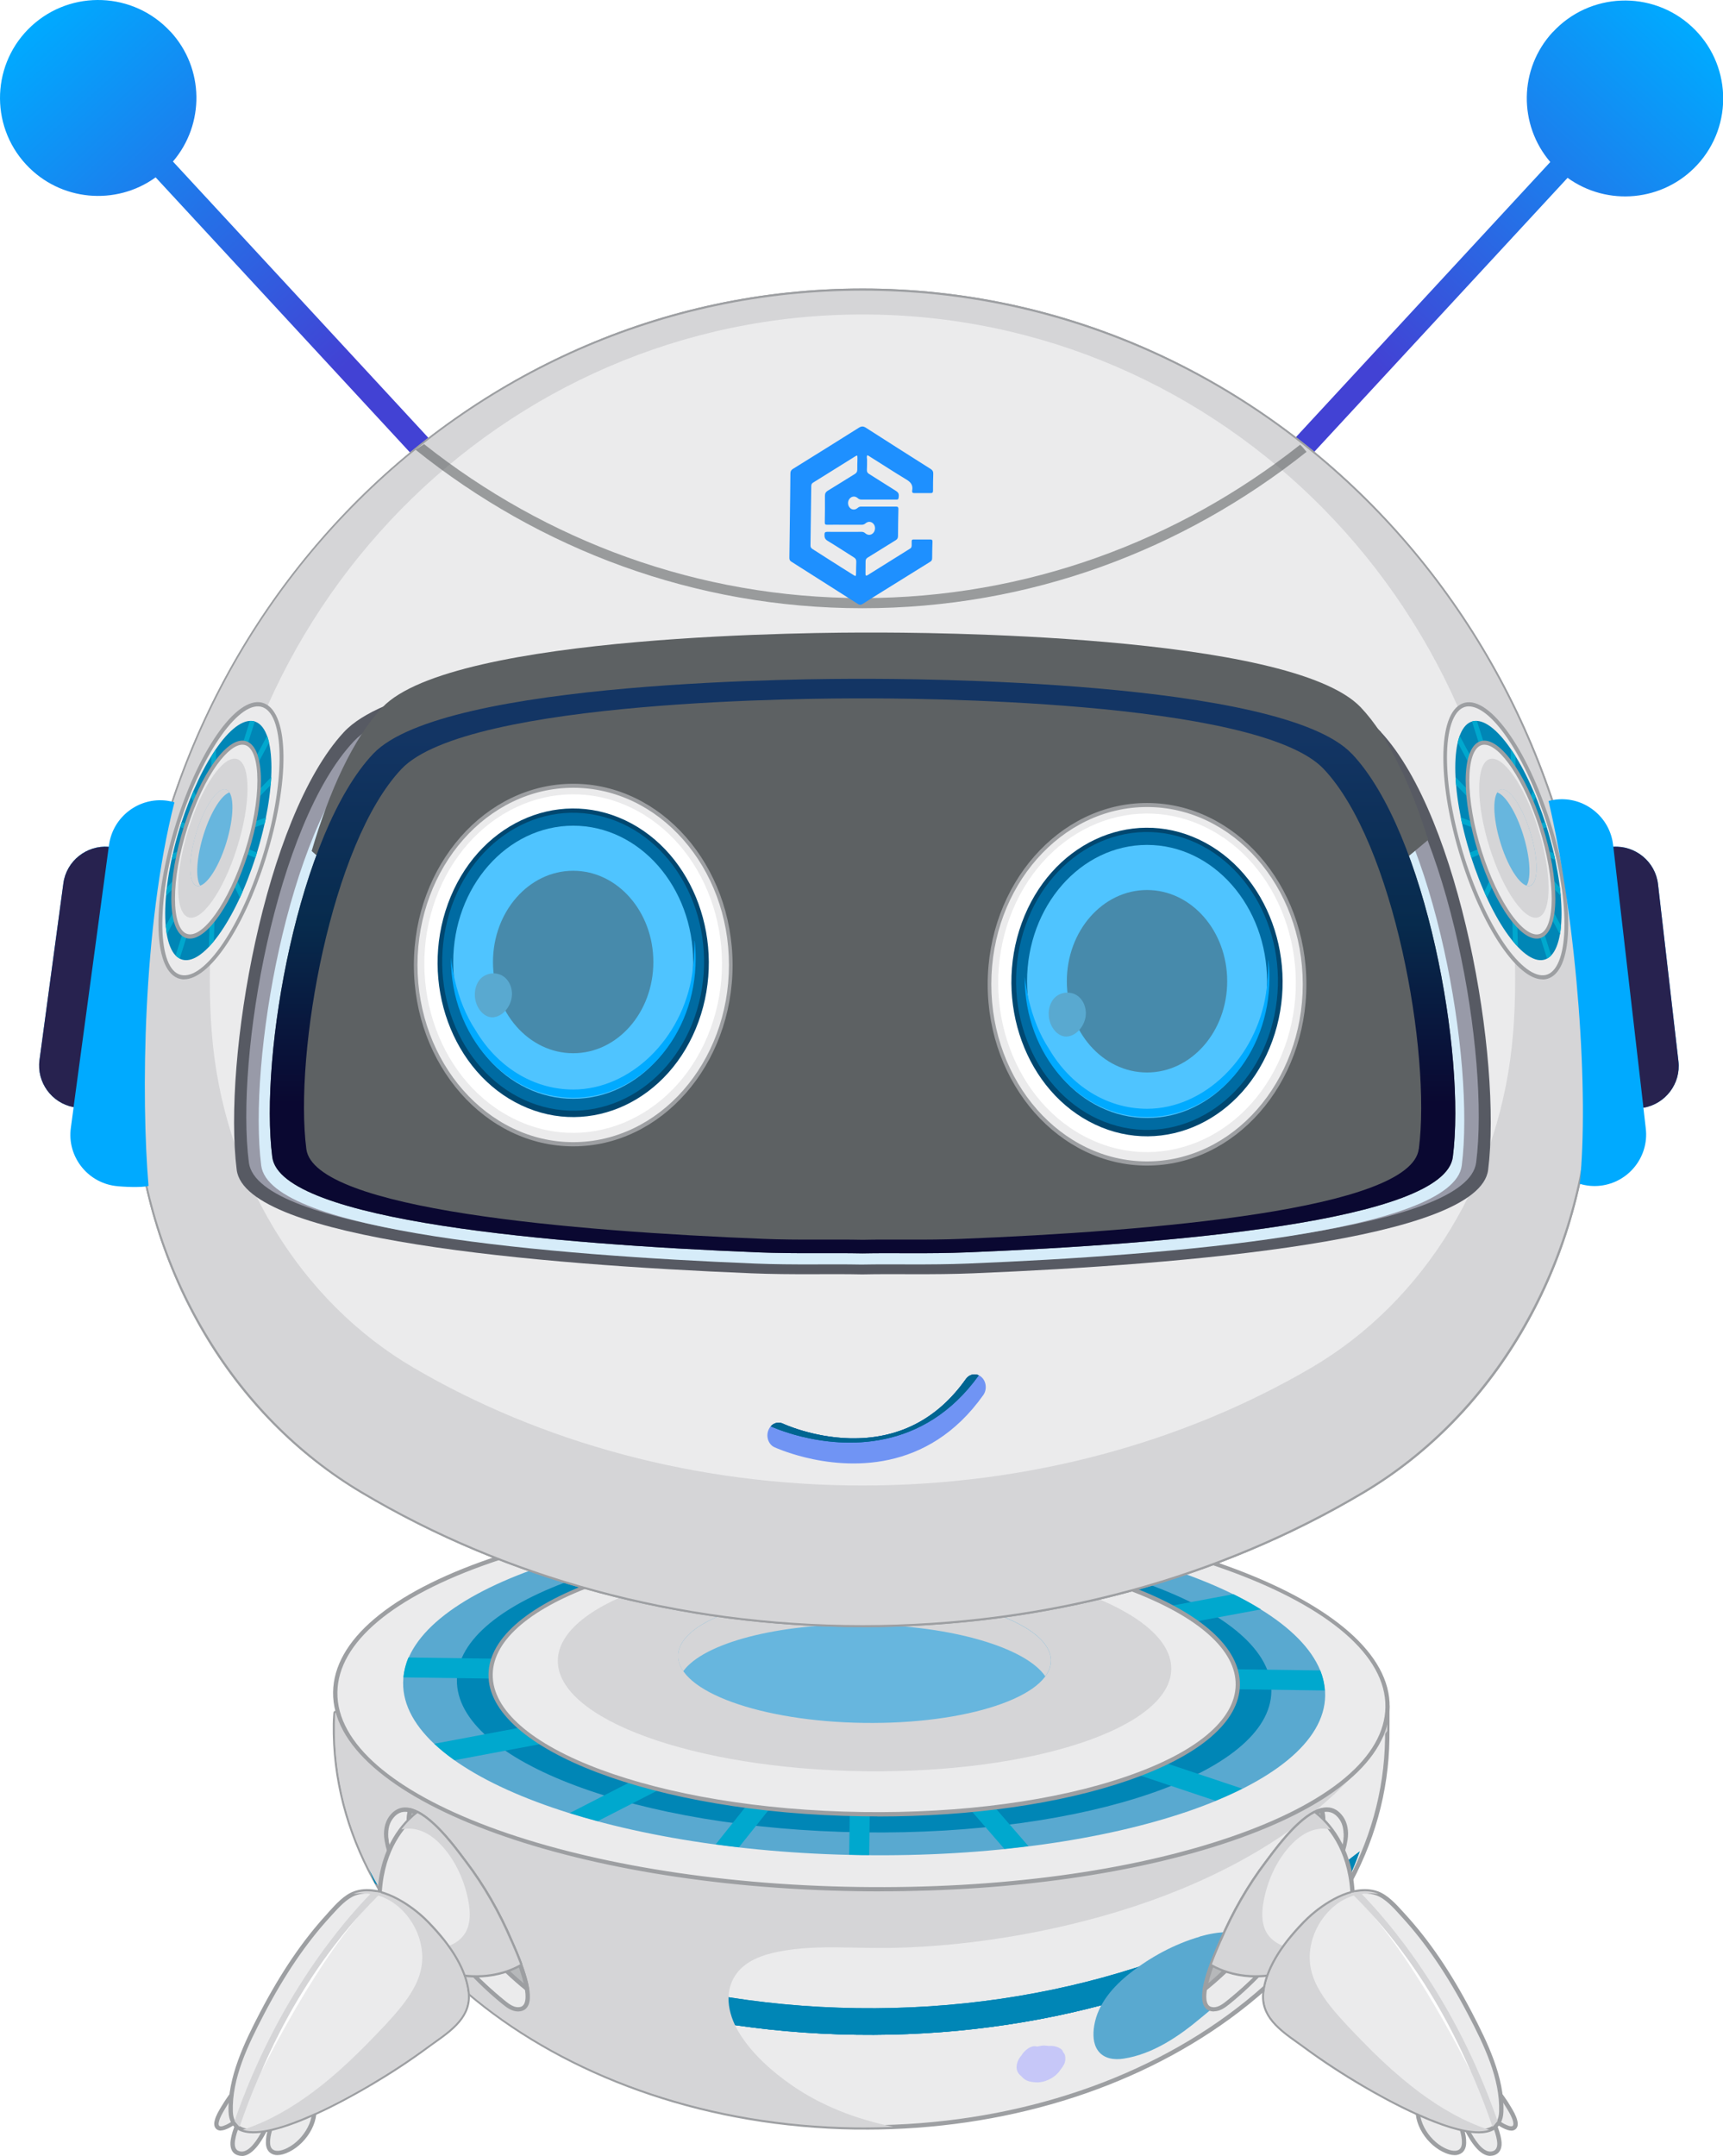 <svg width="211" height="264" viewBox="0 0 211 264" fill="none" xmlns="http://www.w3.org/2000/svg">
<g clip-path="url(#clip0_1137_1091)">
<path d="M169.883 208.822C169.893 209.27 169.883 212.457 169.873 212.904C169.49 239.688 140.338 260.992 104.744 260.485C69.159 259.983 40.616 237.858 41 211.07C41 210.622 41.045 210.18 41.065 209.732L169.878 208.817L169.883 208.822Z" fill="#EBEBEC"/>
<path d="M105.994 260.764H104.748C69.074 260.262 40.361 237.973 40.75 211.085C40.75 210.772 40.78 210.454 40.795 210.14L40.825 209.738C40.825 209.598 40.944 209.489 41.084 209.489L169.897 208.574C170.037 208.574 170.156 208.684 170.161 208.828C170.171 209.285 170.161 212.492 170.151 212.92C169.967 225.961 163.046 238.112 150.682 247.151C138.633 255.951 122.807 260.769 106.014 260.769L105.994 260.759V260.764ZM41.313 210.006V210.17C41.283 210.473 41.268 210.782 41.268 211.085C40.895 237.679 69.373 259.73 104.753 260.232C121.91 260.47 138.105 255.682 150.359 246.723C162.592 237.784 169.429 225.772 169.613 212.905C169.613 212.532 169.633 209.981 169.633 209.086L41.323 210.001H41.313V210.006Z" fill="#9D9FA2"/>
<path d="M44.681 227.193C44.417 226.378 44.078 225.583 43.734 224.792C58.843 237.44 80.639 245.554 104.942 245.897C129.135 246.245 151.061 238.818 166.508 226.706C165.736 228.849 164.849 230.937 163.533 232.822C147.951 243.252 127.361 249.477 104.892 249.159C82.02 248.841 61.285 241.806 45.922 230.599C45.389 229.5 45.03 228.282 44.671 227.203V227.193H44.681Z" fill="#0086B6"/>
<path d="M44.681 227.193C44.417 226.378 44.078 225.583 43.734 224.792C58.843 237.44 80.639 245.554 104.942 245.897C129.135 246.245 151.061 238.818 166.508 226.706C165.736 228.849 164.849 230.937 163.533 232.822C147.951 243.252 127.361 249.477 104.892 249.159C82.02 248.841 61.285 241.806 45.922 230.599C45.389 229.5 45.03 228.282 44.671 227.203V227.193H44.681Z" fill="#0086B6"/>
<g style="mix-blend-mode:multiply">
<path d="M164.161 231.837C163.962 232.165 163.767 232.498 163.548 232.816C147.966 243.247 127.376 249.472 104.907 249.154C82.034 248.835 61.3 241.8 45.937 230.594C45.792 230.29 45.663 229.992 45.543 229.669C60.547 241.407 81.531 248.139 104.882 248.467C127.899 248.796 148.883 242.844 164.171 231.837H164.161Z" fill="#0086B6"/>
</g>
<g style="mix-blend-mode:multiply">
<path d="M163.299 219.785C159.442 223.385 155.003 226.313 150.313 228.714C145.405 231.225 140.218 233.164 134.911 234.656C129.668 236.127 124.312 237.181 118.905 237.833C116.324 238.146 113.737 238.355 111.151 238.464C108.894 238.564 106.651 238.529 104.394 238.484C101.638 238.419 98.858 238.4 96.132 238.842C93.964 239.19 91.453 239.866 90.127 241.765C88.493 244.107 89.275 247.031 90.715 249.238C92.285 251.64 94.513 253.623 96.855 255.264C100.597 257.884 104.922 259.52 109.402 260.43C107.862 260.494 106.308 260.519 104.748 260.504C69.163 260.002 40.62 237.877 41.004 211.089C41.004 210.642 41.049 210.199 41.069 209.752L169.882 208.837V211.939C168.038 214.823 165.816 217.453 163.309 219.795L163.289 219.785H163.299Z" fill="#D5D5D7"/>
</g>
<g style="mix-blend-mode:multiply">
<path d="M156.812 218.96C151.744 223.081 146.009 226.378 139.949 228.804C132.828 231.653 125.244 233.418 117.64 234.288C109.453 235.222 101.231 235.019 93.063 234.014C88.922 233.512 84.736 232.915 80.655 232.055C77.72 231.444 74.9 230.35 71.985 229.694C69.543 229.137 66.503 228.55 64.181 229.813C62.816 230.554 62.078 231.891 62.183 233.447C62.302 235.272 63.209 237.012 64.166 238.529C65.342 240.408 66.747 242.143 68.212 243.804C70.903 246.837 73.883 249.666 77.097 252.147C80.082 254.463 83.331 256.432 86.715 258.098C86.974 258.227 87.228 258.337 87.487 258.456C60.384 252.385 40.696 233.348 41.02 211.074C41.02 210.627 41.064 210.184 41.084 209.737L166.634 208.842C163.779 212.576 160.485 215.986 156.832 218.96H156.822H156.812Z" fill="#D5D5D7"/>
</g>
<path d="M169.928 209.051C170.112 196.243 141.414 185.445 105.825 184.937C70.241 184.43 41.244 194.404 41.059 207.211C40.875 220.019 69.573 230.818 105.162 231.325C140.747 231.832 169.743 221.858 169.928 209.051Z" fill="#EBEBEC"/>
<path d="M107.753 231.598C106.891 231.598 106.019 231.598 105.147 231.578C69.473 231.076 40.596 220.138 40.79 207.201C40.88 200.882 47.727 195.07 60.075 190.829C72.338 186.608 88.593 184.42 105.82 184.664C141.494 185.166 170.371 196.104 170.177 209.041C170.087 215.36 163.24 221.172 150.892 225.413C139.251 229.415 124.018 231.593 107.743 231.593H107.753V231.598ZM103.218 185.171C87.008 185.171 71.84 187.334 60.244 191.326C48.12 195.493 41.403 201.141 41.318 207.216C41.134 219.86 69.782 230.559 105.162 231.061C122.344 231.31 138.524 229.127 150.732 224.926C162.856 220.759 169.574 215.111 169.658 209.036C169.843 196.387 141.195 185.693 105.815 185.191C104.943 185.181 104.081 185.171 103.218 185.171Z" fill="#9D9FA2"/>
<path d="M162.28 207.644C162.44 196.418 137.295 186.956 106.116 186.509C74.936 186.061 49.527 194.802 49.368 206.028C49.209 217.255 74.353 226.716 105.533 227.163C136.712 227.611 162.121 218.87 162.28 207.644Z" fill="#59A9D0"/>
<g style="mix-blend-mode:multiply">
<path d="M155.691 207.132C155.835 197.213 133.621 188.855 106.079 188.463C78.537 188.07 56.093 195.791 55.954 205.705C55.814 215.624 78.024 223.981 105.566 224.374C133.107 224.767 155.551 217.046 155.691 207.132Z" fill="#0086B6"/>
</g>
<g style="mix-blend-mode:screen">
<path d="M104.571 186.489H106.106C106.42 186.489 106.719 186.508 107.023 186.508L106.804 201.956L119.361 187.249C120.353 187.349 121.335 187.458 122.296 187.577L110.621 201.26L134.714 189.71C135.99 190.004 137.241 190.307 138.442 190.635L114.807 201.961L151.044 195.209C152.255 195.806 153.376 196.427 154.413 197.069L117.562 203.925L161.683 204.546C162.002 205.352 162.186 206.167 162.241 207.002L114.194 206.326L152.115 219.019C151.099 219.531 150.003 220.029 148.846 220.501L109.784 207.425L125.939 226.059C124.967 226.179 123.986 226.298 122.994 226.398L106.714 207.614L106.44 227.148H105.523C105.01 227.148 104.507 227.118 103.988 227.113L104.248 208.936L90.489 226.199C89.528 226.089 88.581 225.97 87.644 225.841L101.437 208.524L73.198 223.002C72.022 222.689 70.876 222.36 69.764 222.012L97.879 207.599L55.667 215.539C54.74 214.888 53.913 214.212 53.181 213.525L93.085 206.018L49.398 205.396C49.483 204.571 49.682 203.756 50.021 202.96L99.603 203.666L68.005 191.242C69.246 190.859 70.547 190.491 71.887 190.143L101.881 201.936L89.408 187.145C90.389 187.055 91.391 186.961 92.393 186.886L104.352 201.071L104.562 186.474L104.581 186.484L104.571 186.489Z" fill="#00A8CE"/>
</g>
<path d="M106.063 189.199C80.794 188.841 60.208 195.92 60.079 205.024C59.949 214.117 80.325 221.784 105.595 222.137C130.864 222.495 151.449 215.415 151.579 206.312C151.708 197.218 131.332 189.557 106.063 189.199Z" fill="#EBEBEC"/>
<path d="M107.445 222.416C106.832 222.416 106.214 222.416 105.591 222.406C80.222 222.048 59.681 214.247 59.821 205.024C59.951 195.802 80.72 188.587 106.069 188.945C118.323 189.119 129.814 191.004 138.44 194.245C147.15 197.522 151.904 201.808 151.839 206.332C151.774 210.846 146.891 215.003 138.101 218.036C129.829 220.885 119 222.431 107.445 222.431V222.411V222.416ZM104.231 189.448C79.993 189.448 60.469 196.309 60.339 205.024C60.21 213.964 80.511 221.526 105.596 221.884C117.775 222.058 129.266 220.512 137.931 217.533C146.502 214.585 151.256 210.603 151.321 206.327C151.386 202.051 146.741 197.93 138.26 194.743C129.689 191.521 118.263 189.651 106.064 189.477C105.451 189.477 104.833 189.467 104.231 189.467V189.448Z" fill="#9D9FA2"/>
<g style="mix-blend-mode:multiply">
<path d="M143.433 204.392C143.538 197.198 126.805 191.122 106.06 190.824C85.315 190.526 68.413 196.119 68.313 203.318C68.208 210.512 84.942 216.588 105.686 216.886C126.431 217.185 143.334 211.591 143.433 204.392Z" fill="#D5D5D7"/>
</g>
<path d="M105.984 195.135C93.372 194.951 83.102 198.357 83.047 202.727C82.982 207.102 93.153 210.796 105.765 210.97C118.377 211.154 128.648 207.749 128.702 203.378C128.767 199.003 118.597 195.309 105.984 195.135Z" fill="#67B6DE"/>
<g style="mix-blend-mode:multiply">
<g style="mix-blend-mode:multiply">
<path d="M128.694 203.383C128.684 204.034 128.444 204.666 128.006 205.263C125.609 201.762 116.654 199.073 105.926 198.918C95.197 198.764 86.168 201.205 83.676 204.631C83.253 204.02 83.033 203.388 83.043 202.737C83.108 198.362 93.378 194.961 105.981 195.145C118.593 195.329 128.753 199.018 128.699 203.388L128.694 203.383Z" fill="#D5D5D7"/>
</g>
</g>
<g style="mix-blend-mode:screen">
<path d="M146.899 237.157C143.845 238.047 140.945 239.613 138.448 241.562C136.355 243.203 134.437 245.346 133.998 248.046C133.834 249.06 133.834 250.253 134.477 251.123C135.204 252.103 136.46 252.257 137.586 252.083C141.149 251.541 144.348 249.373 147.049 247.101C147.996 246.305 149.032 245.535 149.8 244.565C150.248 244.008 150.682 243.317 150.891 242.596C151.688 241.562 152.486 240.369 152.67 239.071C153.148 235.71 148.833 236.58 146.904 237.137L146.894 237.157H146.899Z" fill="#59A9D0"/>
</g>
<path d="M137.613 248.687L137.624 248.697H137.613V248.687Z" fill="#362F90"/>
<g style="mix-blend-mode:screen">
<path d="M126.965 250.591C126.288 250.417 125.615 250.974 125.221 251.481C125.176 251.536 125.147 251.61 125.102 251.675C124.892 251.903 124.718 252.167 124.608 252.49C124.459 252.928 124.424 253.405 124.683 253.808C124.793 253.992 124.942 254.136 125.107 254.265C125.196 254.374 125.301 254.484 125.421 254.568C125.814 254.872 126.318 254.946 126.796 254.981C127.2 255.016 127.633 254.946 128.017 254.817C128.54 254.643 129.098 254.325 129.477 253.922C129.626 253.783 129.751 253.619 129.856 253.455C130.02 253.256 130.17 253.032 130.294 252.803C130.469 252.475 130.503 252.053 130.424 251.695C130.389 251.541 130.304 251.411 130.204 251.302C130.15 251.148 130.075 250.999 129.945 250.909C129.487 250.591 128.944 250.477 128.406 250.531C128.221 250.506 128.037 250.477 127.852 250.477C127.593 250.477 127.339 250.541 127.09 250.586C127.065 250.586 127.035 250.606 127.005 250.606C126.985 250.606 126.975 250.586 126.96 250.586L126.97 250.596L126.965 250.591Z" fill="#C6C7F8"/>
</g>
<path d="M48.151 228.028C47.772 227.138 47.498 226.223 47.343 225.299C47.199 224.374 47.308 223.375 47.847 222.604C50.453 218.94 55.585 226.248 56.951 228.053C59.198 231.011 61.042 234.273 62.502 237.688C62.99 238.817 66.359 246.031 63.449 246.051C62.796 246.051 62.218 245.638 61.715 245.226C58.316 242.471 55.381 239.135 52.874 235.565C51.27 233.268 49.297 230.748 48.156 228.038L48.146 228.028H48.151Z" fill="#EBEBEC"/>
<path d="M63.444 246.305C62.702 246.305 62.079 245.847 61.556 245.425C58.362 242.844 55.372 239.573 52.661 235.71C52.387 235.317 52.103 234.924 51.809 234.512C50.359 232.498 48.864 230.41 47.917 228.128C47.514 227.158 47.239 226.243 47.09 225.334C46.906 224.225 47.11 223.201 47.638 222.45C48.161 221.719 48.824 221.331 49.591 221.321H49.621C52.257 221.321 55.496 225.652 56.882 227.511L57.166 227.889C59.358 230.773 61.242 234.034 62.757 237.579L62.876 237.863C64.062 240.557 65.528 244.291 64.596 245.728C64.356 246.106 63.963 246.295 63.459 246.305H63.44H63.45H63.444ZM48.401 227.924C49.327 230.151 50.812 232.21 52.237 234.208C52.532 234.611 52.816 235.014 53.09 235.407C55.77 239.225 58.736 242.467 61.88 245.022C62.338 245.39 62.871 245.783 63.44 245.783H63.45C63.778 245.783 63.998 245.673 64.147 245.445C64.551 244.823 64.581 243.038 62.393 238.071L62.264 237.788C60.769 234.288 58.905 231.066 56.737 228.217L56.453 227.839C55.222 226.199 51.963 221.848 49.596 221.858C48.993 221.858 48.485 222.162 48.057 222.763C47.598 223.404 47.444 224.285 47.598 225.264C47.738 226.124 47.992 227.004 48.386 227.939L48.395 227.919L48.401 227.924Z" fill="#9D9FA2"/>
<g style="mix-blend-mode:screen">
<path d="M61.599 243.541C59.716 242.323 58.086 240.756 56.626 239.061C54.967 237.127 53.452 235.049 52.136 232.861C51.474 231.772 50.881 230.644 50.318 229.5C49.914 228.665 49.5 227.845 49.152 226.979C48.648 225.741 48.115 224.185 48.324 222.783C48.25 222.868 48.185 222.947 48.115 223.042C47.602 223.763 47.492 224.717 47.637 225.587C47.781 226.467 48.05 227.327 48.399 228.168C49.475 230.743 51.344 233.13 52.879 235.302C55.256 238.693 58.036 241.85 61.261 244.46C61.739 244.853 62.287 245.241 62.905 245.241C63.373 245.241 63.657 245.037 63.832 244.709C63.059 244.371 62.307 243.978 61.599 243.521V243.541Z" fill="#EBEBEC"/>
</g>
<path d="M56.958 228.054C55.941 226.706 52.837 222.321 50.241 221.67C50.047 222.272 50.022 222.933 50.131 223.554C50.276 224.489 50.565 225.394 50.938 226.284C52.075 229.003 54.048 231.524 55.657 233.821C58.164 237.391 61.099 240.737 64.498 243.481C64.517 243.491 64.522 243.501 64.542 243.516C64.184 241.309 62.818 238.36 62.524 237.674C61.064 234.259 59.22 231.007 56.973 228.039L56.963 228.049L56.958 228.054Z" fill="#B6B8BA"/>
<path d="M64.534 243.789C64.479 243.789 64.425 243.769 64.37 243.735L64.325 243.7C61.131 241.119 58.141 237.848 55.43 233.985C55.156 233.592 54.872 233.199 54.578 232.787C53.128 230.773 51.633 228.685 50.686 226.403C50.282 225.433 50.008 224.518 49.859 223.609C49.739 222.903 49.784 222.207 49.978 221.595C50.023 221.466 50.163 221.396 50.292 221.421C52.769 222.033 55.644 225.881 56.875 227.521L57.159 227.899C59.352 230.783 61.235 234.045 62.75 237.589L62.87 237.873C63.303 238.862 64.46 241.487 64.788 243.496C64.808 243.605 64.754 243.705 64.659 243.76C64.624 243.784 64.574 243.794 64.529 243.794H64.539L64.534 243.789ZM50.417 222.003C50.307 222.47 50.297 222.992 50.382 223.524C50.522 224.384 50.776 225.264 51.169 226.199C52.096 228.426 53.581 230.485 55.007 232.483C55.3 232.886 55.584 233.289 55.859 233.682C58.39 237.291 61.171 240.374 64.131 242.855C63.697 241.035 62.77 238.927 62.397 238.077L62.267 237.793C60.772 234.293 58.908 231.071 56.741 228.222L56.457 227.845C55.3 226.308 52.66 222.773 50.407 222.013L50.417 222.003Z" fill="#9D9FA2"/>
<path d="M56.957 228.053C56.05 226.86 53.499 223.246 51.112 222.018C49.432 223.325 46.846 226.194 46.497 231.633C45.999 239.225 56.648 244.47 63.689 240.543C63.201 239.225 62.678 238.087 62.513 237.694C61.053 234.278 59.209 231.027 56.962 228.058V228.048L56.957 228.053Z" fill="#EBEBEC"/>
<path d="M58.287 242.149C55.835 242.149 53.314 241.433 51.081 240.036C47.788 237.958 46.014 234.89 46.238 231.609C46.606 225.996 49.347 223.057 50.957 221.809C51.036 221.745 51.151 221.735 51.241 221.779C53.463 222.933 55.785 226.03 56.897 227.522L57.181 227.895C59.373 230.778 61.257 234.04 62.772 237.585L62.901 237.868C63.13 238.39 63.564 239.36 63.958 240.444C64.002 240.563 63.958 240.702 63.838 240.767C62.179 241.692 60.27 242.149 58.302 242.149H58.292H58.287ZM51.146 222.331C49.596 223.584 47.1 226.388 46.761 231.644C46.562 234.721 48.241 237.625 51.37 239.594C55.088 241.935 59.877 242.258 63.375 240.419C63.006 239.439 62.622 238.569 62.413 238.082L62.283 237.789C60.788 234.289 58.925 231.067 56.757 228.218L56.473 227.84C55.407 226.418 53.214 223.49 51.151 222.336V222.326L51.146 222.331Z" fill="#9D9FA2"/>
<g style="mix-blend-mode:screen">
<path d="M50.407 225.299C50.113 225.155 49.829 225.16 49.58 225.254C48.608 226.05 48.095 227.487 47.986 228.705C47.931 229.262 47.956 229.858 48.185 230.38C48.424 230.932 48.902 231.28 49.441 231.509C49.999 231.748 50.751 231.922 51.329 231.648C51.842 231.399 52.062 230.788 52.166 230.266C52.386 229.122 52.166 227.775 51.663 226.741C51.389 226.184 50.995 225.597 50.407 225.314V225.304V225.299Z" fill="#EBEBEC"/>
</g>
<g style="mix-blend-mode:multiply">
<path d="M62.518 237.689C61.058 234.273 59.215 231.022 56.967 228.053C56.06 226.86 53.509 223.246 51.122 222.018C50.534 222.475 49.826 223.136 49.149 224.021C49.772 223.882 50.434 223.877 51.077 224.041C52.178 224.315 53.135 225.001 53.913 225.811C55.657 227.606 56.803 230.067 57.301 232.503C57.54 233.657 57.67 234.949 57.266 236.073C56.808 237.356 55.677 238.141 54.386 238.445C53.001 238.763 51.531 238.698 50.19 238.196C49.502 237.942 48.86 237.574 48.262 237.132C51.511 241.383 58.562 243.397 63.699 240.528C63.211 239.21 62.688 238.072 62.523 237.679L62.518 237.689Z" fill="#D5D5D7"/>
</g>
<path d="M35.074 258.446C35.009 258.446 34.954 258.426 34.909 258.382C34.899 258.382 34.889 258.362 34.879 258.352C34.795 258.262 34.79 258.113 34.869 258.014C34.954 257.914 35.089 257.884 35.198 257.939C35.208 257.939 35.228 257.959 35.233 257.969C35.323 258.034 35.363 258.153 35.323 258.262C35.293 258.347 35.233 258.402 35.158 258.426C35.128 258.426 35.103 258.436 35.074 258.436L35.064 258.446H35.074Z" fill="#9D9FA2"/>
<path d="M35.079 258.466H35.059C34.939 258.466 34.82 258.367 34.8 258.247C34.77 258.128 34.844 258.009 34.944 257.954C35.029 257.909 35.129 257.919 35.203 257.974C35.303 258.038 35.358 258.173 35.323 258.292C35.288 258.401 35.183 258.476 35.064 258.476L35.074 258.466H35.079Z" fill="#9D9FA2"/>
<path d="M38.249 257.094C38.02 256.508 37.571 256.105 36.779 256.205C34.676 256.478 33.65 258.75 33.146 260.525C33.007 261.012 32.872 261.514 32.832 262.017C32.797 262.504 32.812 263.081 33.246 263.409C33.844 263.856 34.731 263.548 35.329 263.255C37.392 262.22 39.176 259.426 38.249 257.094Z" fill="#EBEBEC"/>
<path d="M33.988 263.896C33.639 263.896 33.335 263.806 33.086 263.612C32.543 263.2 32.533 262.494 32.573 261.992C32.608 261.46 32.757 260.938 32.892 260.445C33.689 257.681 34.984 256.17 36.748 255.941C37.556 255.841 38.179 256.204 38.493 256.985C39.454 259.431 37.665 262.369 35.448 263.478C34.905 263.752 34.411 263.891 33.988 263.891V263.901V263.896ZM37.018 256.453C36.953 256.453 36.888 256.453 36.813 256.463C35.279 256.662 34.122 258.049 33.39 260.595C33.25 261.082 33.126 261.549 33.086 262.031C33.041 262.638 33.131 262.991 33.4 263.195C33.903 263.578 34.75 263.249 35.209 263.011C37.217 262.002 38.841 259.292 38.009 257.179C37.815 256.687 37.486 256.448 37.018 256.448V256.458V256.453Z" fill="#9D9FA2"/>
<path d="M33.226 257.159C33.191 257.07 33.137 256.975 33.082 256.886C32.593 256.17 31.841 256.289 31.228 256.801C30.705 257.239 30.281 257.791 29.962 258.392C29.354 259.526 28.721 260.754 28.512 262.046C28.423 262.603 28.467 263.329 29.055 263.603C30.376 264.214 31.582 262.375 32.11 261.425C32.733 260.316 33.789 258.457 33.231 257.159H33.226Z" fill="#EBEBEC"/>
<path d="M29.594 263.99C29.355 263.99 29.136 263.925 28.941 263.845C28.353 263.572 28.114 262.921 28.254 262.016C28.458 260.733 29.071 259.515 29.724 258.277C30.082 257.611 30.531 257.049 31.054 256.611C31.488 256.253 31.961 256.089 32.385 256.144C32.743 256.189 33.052 256.403 33.291 256.751C33.366 256.85 33.421 256.959 33.466 257.074C34.079 258.491 32.987 260.415 32.335 261.568C31.263 263.463 30.317 264.005 29.589 264.005V263.995L29.594 263.99ZM32.22 256.651C31.961 256.651 31.677 256.78 31.403 257.009C30.924 257.402 30.521 257.914 30.202 258.521C29.559 259.719 28.971 260.892 28.787 262.09C28.722 262.468 28.697 263.144 29.171 263.363C30.182 263.841 31.209 262.503 31.886 261.295C32.494 260.231 33.501 258.446 32.987 257.268C32.953 257.183 32.913 257.114 32.858 257.039C32.703 256.82 32.519 256.691 32.305 256.661H32.205L32.215 256.651H32.22Z" fill="#9D9FA2"/>
<path d="M31.305 254.941C31.14 254.692 30.881 254.538 30.518 254.613C30.149 254.687 29.82 254.896 29.536 255.145C28.968 255.647 28.534 256.278 28.096 256.895C27.822 257.278 27.563 257.68 27.313 258.093C27.019 258.595 26.691 259.127 26.551 259.694C26.486 259.952 26.441 260.271 26.641 260.474C26.845 260.683 27.174 260.639 27.423 260.559C29.082 259.992 30.084 258.396 31.021 257.024C31.205 256.76 31.38 256.482 31.469 256.174C31.589 255.771 31.534 255.284 31.305 254.936V254.946V254.941Z" fill="#EBEBEC"/>
<path d="M27.042 260.892C26.803 260.892 26.603 260.818 26.454 260.663C26.125 260.325 26.25 259.818 26.299 259.639C26.444 259.043 26.788 258.486 27.082 257.989C27.386 257.486 27.635 257.099 27.889 256.741L28.034 256.537C28.427 255.99 28.841 255.408 29.374 254.946C29.723 254.633 30.102 254.434 30.475 254.349C30.909 254.26 31.293 254.424 31.532 254.787C31.796 255.199 31.881 255.756 31.726 256.243C31.616 256.601 31.422 256.905 31.238 257.158L31.083 257.387C30.181 258.714 29.165 260.226 27.515 260.793C27.351 260.847 27.196 260.877 27.047 260.877V260.887L27.042 260.892ZM30.704 254.856C30.704 254.856 30.62 254.856 30.575 254.876C30.291 254.931 29.997 255.095 29.713 255.344C29.224 255.771 28.851 256.293 28.457 256.855L28.313 257.054C28.063 257.392 27.824 257.77 27.55 258.237C27.246 258.749 26.942 259.251 26.818 259.773C26.743 260.047 26.753 260.221 26.848 260.305C26.967 260.435 27.241 260.36 27.351 260.315C28.836 259.813 29.763 258.436 30.655 257.109L30.809 256.88C30.964 256.651 31.138 256.388 31.223 256.099C31.322 255.761 31.277 255.358 31.083 255.085C30.983 254.931 30.864 254.856 30.7 254.856H30.709H30.704Z" fill="#9D9FA2"/>
<path d="M51.386 234.547C49.268 232.718 46.079 230.913 43.458 231.848C42.182 232.295 41.071 233.652 40.189 234.612C36.965 238.127 34.324 242.278 32.121 246.49C30.233 250.089 28.13 254.395 28.26 258.566C28.464 265.069 43.054 256.543 45.083 255.354C47.559 253.898 49.976 252.332 52.288 250.631C54.58 248.926 57.655 247.24 57.271 243.964C56.898 240.757 54.536 237.699 52.353 235.457C52.069 235.164 51.745 234.86 51.396 234.562L51.386 234.552V234.547Z" fill="#EBEBEC"/>
<path d="M31.036 261.231C30.328 261.231 29.705 261.111 29.217 260.848C28.435 260.42 28.026 259.65 27.986 258.566C27.857 254.399 29.93 250.079 31.878 246.36C34.404 241.532 37.056 237.634 39.991 234.427L40.265 234.114C41.112 233.179 42.153 232.016 43.359 231.588C46.643 230.415 50.455 233.403 51.546 234.338C51.895 234.631 52.214 234.944 52.518 235.253C55.518 238.32 57.197 241.244 57.511 243.904C57.87 246.941 55.438 248.667 53.291 250.193C52.996 250.402 52.703 250.606 52.428 250.815C50.226 252.445 47.859 254.001 45.198 255.558C42.034 257.417 35.047 261.226 31.026 261.226H31.036V261.231ZM44.989 231.847C44.5 231.847 44.017 231.922 43.548 232.086C42.477 232.468 41.475 233.577 40.668 234.467L40.384 234.78C37.484 237.947 34.858 241.811 32.352 246.603C30.343 250.442 28.385 254.514 28.515 258.556C28.544 259.451 28.853 260.057 29.471 260.395C31.574 261.549 37.344 259.58 44.939 255.12C47.58 253.574 49.932 252.023 52.114 250.407C52.398 250.198 52.693 249.984 52.986 249.775C55.114 248.264 57.312 246.698 56.988 243.968C56.684 241.413 55.05 238.604 52.144 235.616C51.85 235.322 51.536 235.019 51.208 234.736C50.336 233.985 47.62 231.842 44.974 231.842L44.994 231.852L44.989 231.847Z" fill="#9D9FA2"/>
<g style="mix-blend-mode:multiply">
<path d="M57.253 243.943C56.875 240.736 54.518 237.679 52.335 235.436C52.051 235.143 51.727 234.84 51.378 234.541C49.26 232.712 46.071 230.907 43.45 231.842C43.405 231.862 43.36 231.886 43.31 231.906C44.237 231.807 45.174 231.822 46.091 232.05C47.825 232.488 49.285 233.681 50.277 235.148C51.343 236.714 51.892 238.673 51.652 240.567C51.413 242.481 50.347 244.187 49.176 245.668C47.955 247.205 46.569 248.607 45.204 250.019C43.634 251.63 42.01 253.181 40.286 254.618C37.744 256.736 34.954 258.645 31.904 259.972C31.227 260.266 30.489 260.559 29.727 260.788C33.529 262.095 43.42 256.308 45.065 255.349C47.541 253.892 49.958 252.326 52.27 250.625C54.562 248.92 57.637 247.234 57.253 243.958V243.948V243.943Z" fill="#D5D5D7"/>
</g>
<g style="mix-blend-mode:multiply">
<path d="M57.254 243.944C56.98 241.582 55.62 239.3 54.06 237.371C54.399 238.077 54.668 238.808 54.847 239.579C55.196 240.996 55.296 242.537 54.867 243.949C54.464 245.276 53.681 246.46 52.775 247.484C50.836 249.681 48.359 251.292 46.072 253.087C43.596 255.036 41.144 257.035 38.508 258.785C41.547 257.413 44.273 255.817 45.071 255.349C47.547 253.893 49.964 252.326 52.276 250.626C54.568 248.926 57.643 247.24 57.259 243.959L57.249 243.949L57.254 243.944Z" fill="#D5D5D7"/>
</g>
<g style="mix-blend-mode:multiply">
<path d="M46.328 231.718C46.074 231.698 45.815 231.698 45.556 231.718C42.232 235.079 34.01 244.491 28.723 259.719C28.743 259.739 28.758 259.764 28.777 259.784C28.907 259.928 29.027 260.087 29.146 260.232C29.201 260.306 29.266 260.361 29.341 260.425C34.882 244.163 43.841 234.517 46.667 231.773C46.557 231.753 46.438 231.748 46.328 231.738V231.718Z" fill="#D5D5D7"/>
</g>
<g style="mix-blend-mode:screen">
<path d="M45.621 232.852C45.621 232.852 37.598 240.359 31.957 253.783C31.957 253.783 39.173 239.111 45.621 232.852Z" fill="white"/>
</g>
<path d="M163.954 228.028C164.333 227.138 164.607 226.223 164.761 225.299C164.911 224.374 164.796 223.375 164.258 222.604C161.652 218.94 156.519 226.248 155.154 228.053C152.906 231.011 151.063 234.273 149.603 237.688C149.114 238.817 145.746 246.031 148.656 246.051C149.309 246.051 149.887 245.638 150.39 245.226C153.788 242.471 156.723 239.135 159.23 235.565C160.834 233.268 162.808 230.748 163.949 228.038L163.959 228.028H163.954Z" fill="#EBEBEC"/>
<path d="M148.661 246.305H148.641C148.137 246.305 147.739 246.101 147.505 245.728C146.568 244.291 148.038 240.548 149.219 237.853L149.338 237.569C150.853 234.025 152.732 230.773 154.929 227.879L155.213 227.501C156.599 225.652 159.838 221.312 162.474 221.312H162.504C163.286 221.312 163.934 221.694 164.467 222.435C165 223.186 165.2 224.21 165.02 225.319C164.876 226.224 164.607 227.134 164.193 228.113C163.236 230.395 161.741 232.483 160.301 234.497C160.007 234.9 159.723 235.302 159.449 235.695C156.743 239.558 153.748 242.83 150.554 245.41C150.031 245.833 149.408 246.29 148.666 246.29V246.3L148.661 246.305ZM162.474 221.853C160.107 221.853 156.868 226.194 155.637 227.835L155.353 228.212C153.185 231.071 151.322 234.283 149.827 237.783L149.697 238.067C147.515 243.038 147.53 244.818 147.933 245.45C148.078 245.679 148.302 245.778 148.631 245.788H148.641C149.209 245.788 149.742 245.395 150.2 245.027C153.36 242.472 156.315 239.24 158.996 235.412C159.27 235.019 159.554 234.616 159.848 234.213C161.278 232.22 162.758 230.156 163.685 227.934C164.078 226.999 164.338 226.129 164.472 225.259C164.627 224.29 164.472 223.4 164.014 222.758C163.58 222.152 163.077 221.863 162.469 221.853H162.449L162.469 221.863L162.474 221.853Z" fill="#9D9FA2"/>
<g style="mix-blend-mode:screen">
<path d="M150.514 243.541C152.397 242.323 154.027 240.756 155.487 239.061C157.146 237.127 158.661 235.049 159.977 232.861C160.639 231.772 161.232 230.644 161.795 229.5C162.199 228.665 162.613 227.845 162.962 226.979C163.465 225.741 163.998 224.185 163.789 222.783C163.863 222.868 163.928 222.947 163.998 223.042C164.511 223.768 164.621 224.717 164.476 225.587C164.332 226.467 164.063 227.327 163.714 228.168C162.643 230.743 160.769 233.13 159.234 235.302C156.857 238.688 154.077 241.85 150.853 244.46C150.374 244.853 149.826 245.241 149.208 245.241C148.74 245.241 148.456 245.042 148.281 244.709C149.054 244.371 149.806 243.978 150.514 243.521V243.541Z" fill="#EBEBEC"/>
</g>
<path d="M155.155 228.054C156.171 226.706 159.276 222.321 161.872 221.67C162.066 222.272 162.091 222.933 161.981 223.554C161.837 224.489 161.553 225.394 161.174 226.284C160.038 229.003 158.065 231.519 156.455 233.821C153.949 237.391 151.014 240.737 147.615 243.481C147.595 243.491 147.59 243.501 147.57 243.516C147.929 241.309 149.294 238.36 149.588 237.674C151.049 234.259 152.892 231.007 155.14 228.039L155.15 228.049L155.155 228.054Z" fill="#B6B8BA"/>
<path d="M147.57 243.785C147.525 243.785 147.48 243.775 147.441 243.75C147.351 243.695 147.296 243.586 147.311 243.486C147.64 241.483 148.796 238.852 149.23 237.863L149.349 237.58C150.864 234.035 152.748 230.783 154.94 227.89L155.224 227.512C156.455 225.871 159.325 222.028 161.807 221.411C161.946 221.386 162.071 221.456 162.121 221.585C162.315 222.192 162.36 222.888 162.24 223.599C162.096 224.504 161.827 225.424 161.413 226.393C160.457 228.675 158.962 230.763 157.521 232.777C157.227 233.18 156.943 233.582 156.669 233.975C153.963 237.838 150.969 241.11 147.774 243.69L147.73 243.725C147.685 243.76 147.63 243.78 147.565 243.78H147.575L147.57 243.785ZM155.364 228.208C153.196 231.067 151.337 234.278 149.837 237.779L149.708 238.062C149.329 238.922 148.402 241.03 147.974 242.845C150.949 240.334 153.719 237.266 156.246 233.667C156.52 233.274 156.804 232.871 157.098 232.469C158.528 230.475 160.008 228.412 160.935 226.189C161.329 225.254 161.588 224.384 161.722 223.514C161.807 222.982 161.797 222.46 161.687 221.993C159.44 222.754 156.794 226.289 155.638 227.825L155.354 228.203L155.364 228.213V228.208Z" fill="#9D9FA2"/>
<path d="M155.155 228.053C156.062 226.86 158.613 223.246 161 222.018C162.68 223.325 165.271 226.194 165.62 231.633C166.113 239.225 155.469 244.47 148.418 240.543C148.906 239.225 149.43 238.087 149.594 237.694C151.054 234.278 152.898 231.027 155.145 228.058L155.155 228.048V228.053Z" fill="#EBEBEC"/>
<path d="M153.824 242.149C151.861 242.149 149.952 241.691 148.288 240.766C148.178 240.702 148.123 240.563 148.168 240.443C148.572 239.354 148.995 238.375 149.234 237.853L149.354 237.579C150.869 234.035 152.753 230.783 154.945 227.889L155.229 227.512C156.34 226.02 158.662 222.922 160.885 221.769C160.975 221.724 161.084 221.734 161.169 221.794C162.774 223.047 165.519 225.98 165.888 231.593C166.097 234.87 164.338 237.937 161.039 240.021C158.817 241.423 156.286 242.134 153.834 242.134L153.824 242.144V242.149ZM148.746 240.418C152.234 242.258 157.033 241.94 160.75 239.593C163.88 237.624 165.559 234.731 165.36 231.643C165.021 226.388 162.524 223.584 160.975 222.331C158.902 223.484 156.714 226.413 155.653 227.835L155.369 228.213C153.201 231.071 151.342 234.283 149.842 237.783L149.723 238.057C149.513 238.544 149.125 239.414 148.751 240.399V240.418H148.746Z" fill="#9D9FA2"/>
<g style="mix-blend-mode:screen">
<path d="M161.695 225.299C161.989 225.155 162.273 225.16 162.523 225.254C163.494 226.05 164.008 227.487 164.117 228.705C164.172 229.262 164.147 229.858 163.918 230.38C163.679 230.932 163.2 231.28 162.662 231.509C162.104 231.748 161.352 231.922 160.774 231.648C160.26 231.399 160.041 230.788 159.936 230.266C159.717 229.122 159.936 227.775 160.44 226.741C160.714 226.184 161.107 225.597 161.695 225.314V225.304V225.299Z" fill="#EBEBEC"/>
</g>
<g style="mix-blend-mode:multiply">
<path d="M149.587 237.689C151.047 234.273 152.891 231.022 155.138 228.053C156.045 226.86 158.597 223.246 160.984 222.018C161.572 222.475 162.279 223.136 162.957 224.021C162.334 223.882 161.681 223.877 161.028 224.041C159.927 224.315 158.97 225.001 158.193 225.811C156.449 227.606 155.303 230.067 154.805 232.503C154.565 233.657 154.436 234.949 154.839 236.073C155.298 237.356 156.429 238.141 157.72 238.445C159.105 238.763 160.575 238.698 161.915 238.196C162.603 237.942 163.246 237.574 163.844 237.132C160.595 241.383 153.544 243.397 148.406 240.528C148.895 239.21 149.418 238.072 149.582 237.679L149.587 237.689Z" fill="#D5D5D7"/>
</g>
<path d="M177.04 258.447C177.04 258.447 176.985 258.447 176.955 258.437C176.88 258.412 176.816 258.352 176.791 258.273C176.756 258.163 176.791 258.054 176.88 257.979C176.89 257.969 176.905 257.96 176.925 257.95C177.035 257.895 177.184 257.925 177.264 258.034C177.339 258.134 177.319 258.273 177.239 258.362C177.239 258.362 177.219 258.382 177.209 258.387C177.164 258.422 177.1 258.452 177.045 258.452L177.035 258.442L177.04 258.447Z" fill="#9D9FA2"/>
<path d="M177.026 258.466C176.916 258.466 176.807 258.392 176.772 258.282C176.737 258.173 176.797 258.024 176.891 257.959C176.976 257.904 177.066 257.904 177.15 257.939C177.26 257.994 177.325 258.123 177.295 258.232C177.265 258.352 177.155 258.441 177.036 258.451H177.016L177.026 258.461V258.466Z" fill="#9D9FA2"/>
<path d="M176.777 263.255C177.365 263.548 178.262 263.861 178.86 263.409C179.293 263.086 179.308 262.514 179.273 262.017C179.238 261.505 179.099 261.007 178.959 260.525C178.446 258.75 177.424 256.478 175.327 256.205C174.544 256.105 174.096 256.508 173.857 257.094C172.93 259.431 174.719 262.22 176.777 263.26V263.255Z" fill="#EBEBEC"/>
<path d="M178.125 263.895C177.701 263.895 177.208 263.756 176.665 263.483C174.442 262.374 172.653 259.436 173.62 256.99C173.934 256.209 174.547 255.836 175.364 255.945C177.128 256.174 178.429 257.686 179.221 260.45C179.361 260.937 179.505 261.464 179.54 261.996C179.575 262.488 179.57 263.204 179.027 263.617C178.778 263.801 178.474 263.9 178.125 263.9V263.891V263.895ZM175.085 256.453C174.617 256.453 174.298 256.691 174.093 257.183C173.256 259.297 174.876 262.011 176.894 263.015C177.352 263.244 178.195 263.572 178.703 263.199C178.962 262.996 179.062 262.643 179.017 262.036C178.982 261.549 178.852 261.076 178.713 260.599C177.98 258.054 176.829 256.661 175.289 256.468C175.215 256.468 175.15 256.458 175.085 256.458V256.448V256.453Z" fill="#9D9FA2"/>
<path d="M179.995 261.425C180.538 262.375 181.739 264.219 183.049 263.603C183.637 263.329 183.672 262.613 183.592 262.046C183.393 260.764 182.755 259.526 182.142 258.392C181.823 257.786 181.4 257.239 180.877 256.801C180.264 256.289 179.511 256.17 179.023 256.886C178.968 256.975 178.913 257.06 178.873 257.159C178.315 258.457 179.362 260.316 179.995 261.425Z" fill="#EBEBEC"/>
<path d="M182.512 263.99C181.789 263.99 180.842 263.448 179.761 261.554C179.108 260.4 178.017 258.476 178.63 257.059C178.675 256.95 178.729 256.85 178.804 256.741C179.043 256.393 179.352 256.189 179.711 256.134C180.145 256.08 180.613 256.244 181.042 256.602C181.565 257.039 182.013 257.601 182.372 258.267C183.035 259.505 183.638 260.723 183.847 262.006C183.997 262.911 183.747 263.562 183.159 263.836C182.965 263.925 182.756 263.98 182.507 263.98V263.99H182.512ZM180.219 261.295C180.897 262.503 181.929 263.841 182.935 263.363C183.414 263.135 183.384 262.468 183.319 262.091C183.125 260.892 182.537 259.719 181.904 258.521C181.585 257.914 181.181 257.402 180.703 257.009C180.384 256.746 180.06 256.617 179.786 256.661C179.577 256.686 179.392 256.815 179.238 257.039C179.193 257.114 179.148 257.183 179.108 257.268C178.605 258.451 179.611 260.236 180.209 261.295H180.219Z" fill="#9D9FA2"/>
<path d="M180.636 256.179C180.725 256.492 180.9 256.766 181.084 257.029C182.021 258.401 183.023 259.997 184.682 260.564C184.931 260.649 185.26 260.693 185.464 260.48C185.664 260.271 185.619 259.948 185.554 259.699C185.41 259.132 185.086 258.59 184.792 258.098C184.552 257.685 184.298 257.283 184.009 256.9C183.571 256.288 183.137 255.652 182.569 255.15C182.295 254.901 181.956 254.692 181.588 254.618C181.219 254.543 180.965 254.692 180.8 254.946C180.571 255.304 180.516 255.791 180.636 256.184V256.174V256.179Z" fill="#EBEBEC"/>
<path d="M185.06 260.892C184.916 260.892 184.756 260.867 184.592 260.808C182.938 260.241 181.921 258.739 181.019 257.402L180.865 257.173C180.69 256.915 180.486 256.606 180.386 256.258C180.242 255.771 180.311 255.214 180.581 254.802C180.82 254.434 181.213 254.27 181.637 254.364C182.016 254.444 182.379 254.638 182.738 254.961C183.271 255.428 183.675 256.005 184.079 256.552L184.228 256.756C184.487 257.104 184.731 257.496 185.015 257.974C185.329 258.496 185.658 259.053 185.803 259.649C185.848 259.843 185.977 260.335 185.648 260.673C185.499 260.828 185.3 260.902 185.06 260.902V260.892ZM180.884 256.104C180.969 256.388 181.144 256.651 181.298 256.885L181.453 257.114C182.355 258.441 183.271 259.803 184.756 260.31C184.866 260.345 185.14 260.42 185.26 260.301C185.344 260.211 185.349 260.042 185.29 259.769C185.16 259.246 184.856 258.744 184.572 258.257C184.278 257.765 184.039 257.397 183.79 257.059L183.645 256.86C183.251 256.308 182.873 255.786 182.389 255.349C182.105 255.1 181.811 254.936 181.527 254.881C181.308 254.836 181.144 254.901 181.014 255.09C180.83 255.373 180.775 255.766 180.875 256.104H180.884Z" fill="#9D9FA2"/>
<path d="M160.726 234.547C162.844 232.718 166.033 230.913 168.655 231.848C169.93 232.295 171.041 233.652 171.923 234.612C175.143 238.127 177.789 242.278 179.991 246.49C181.88 250.089 183.983 254.395 183.853 258.566C183.654 265.069 169.058 256.543 167.03 255.354C164.553 253.898 162.137 252.332 159.824 250.631C157.527 248.926 154.458 247.24 154.841 243.964C155.22 240.757 157.577 237.699 159.76 235.457C160.044 235.164 160.363 234.86 160.716 234.562L160.726 234.552V234.547Z" fill="#EBEBEC"/>
<path d="M181.071 261.23C177.05 261.23 170.069 257.422 166.9 255.563C164.239 254.006 161.882 252.45 159.669 250.819C159.395 250.611 159.101 250.407 158.807 250.198C156.659 248.667 154.227 246.946 154.586 243.909C154.9 241.234 156.579 238.32 159.579 235.253C159.883 234.939 160.202 234.641 160.551 234.338C161.642 233.393 165.454 230.42 168.738 231.593C169.939 232.026 170.986 233.184 171.833 234.119L172.117 234.432C175.047 237.639 177.698 241.537 180.219 246.365C182.173 250.094 184.251 254.414 184.111 258.571C184.076 259.649 183.663 260.42 182.88 260.853C182.392 261.116 181.779 261.235 181.062 261.235H181.071V261.23ZM167.119 231.847C164.478 231.847 161.767 233.98 160.885 234.74C160.556 235.024 160.232 235.327 159.948 235.62C157.028 238.604 155.403 241.418 155.1 243.973C154.781 246.703 156.983 248.269 159.101 249.78C159.395 249.989 159.689 250.203 159.973 250.412C162.166 252.033 164.518 253.569 167.159 255.125C174.748 259.575 180.533 261.554 182.626 260.4C183.239 260.062 183.553 259.456 183.583 258.561C183.713 254.523 181.754 250.437 179.746 246.608C177.239 241.83 174.618 237.962 171.713 234.785L171.429 234.472C170.632 233.582 169.63 232.478 168.549 232.09C168.081 231.926 167.592 231.852 167.109 231.852L167.119 231.842V231.847Z" fill="#9D9FA2"/>
<g style="mix-blend-mode:multiply">
<path d="M154.85 243.943C155.229 240.736 157.586 237.679 159.769 235.436C160.053 235.143 160.372 234.84 160.72 234.536C162.843 232.707 166.027 230.902 168.648 231.837C168.693 231.857 168.738 231.882 168.788 231.901C167.861 231.802 166.924 231.817 166.007 232.051C164.273 232.488 162.813 233.681 161.822 235.148C160.755 236.714 160.207 238.673 160.446 240.567C160.685 242.481 161.752 244.182 162.923 245.668C164.144 247.205 165.529 248.607 166.899 250.019C168.459 251.63 170.094 253.176 171.818 254.618C174.359 256.736 177.15 258.645 180.199 259.977C180.877 260.271 181.615 260.564 182.372 260.793C178.575 262.1 168.678 256.313 167.034 255.354C164.557 253.897 162.141 252.331 159.828 250.63C157.531 248.925 154.462 247.245 154.845 243.963V243.953L154.85 243.943Z" fill="#D5D5D7"/>
</g>
<g style="mix-blend-mode:multiply">
<path d="M154.85 243.944C155.124 241.582 156.485 239.3 158.044 237.366C157.706 238.072 157.441 238.803 157.257 239.574C156.908 240.996 156.809 242.532 157.237 243.944C157.641 245.271 158.423 246.455 159.33 247.479C161.268 249.676 163.745 251.287 166.032 253.082C168.509 255.031 170.961 257.03 173.597 258.78C170.557 257.408 167.831 255.812 167.034 255.344C164.557 253.888 162.141 252.322 159.828 250.621C157.531 248.916 154.462 247.23 154.845 243.954L154.855 243.944H154.85Z" fill="#D5D5D7"/>
</g>
<g style="mix-blend-mode:multiply">
<path d="M165.788 231.718C166.047 231.698 166.301 231.698 166.56 231.718C169.884 235.079 178.106 244.491 183.393 259.719C183.373 259.739 183.359 259.764 183.339 259.784C183.209 259.928 183.089 260.087 182.97 260.232C182.915 260.306 182.85 260.361 182.776 260.425C177.234 244.163 168.275 234.517 165.449 231.773C165.559 231.753 165.678 231.743 165.788 231.738V231.718Z" fill="#D5D5D7"/>
</g>
<g style="mix-blend-mode:screen">
<path d="M166.484 232.852C166.484 232.852 174.507 240.359 180.148 253.783C180.148 253.783 172.933 239.111 166.484 232.852Z" fill="white"/>
</g>
<path d="M20.859 3.864C16.354 -1.009 8.745 -1.312 3.866 3.177C-1.007 7.667 -1.316 15.264 3.183 20.131C7.359 24.646 14.196 25.233 19.06 21.718L50.992 56.252C50.992 56.252 51.629 56.645 52.571 55.785C53.508 54.919 53.104 54.308 53.104 54.308L21.177 19.779C25.079 15.219 25.039 8.373 20.873 3.864H20.859Z" fill="url(#paint0_linear_1137_1091)"/>
<path d="M190.168 3.923C194.673 -0.949 202.282 -1.247 207.156 3.242C212.034 7.732 212.338 15.329 207.843 20.191C203.667 24.706 196.831 25.292 191.967 21.777L160.035 56.312C160.035 56.312 159.392 56.705 158.456 55.844C157.519 54.979 157.922 54.368 157.922 54.368L189.849 19.838C185.947 15.279 185.982 8.433 190.153 3.923H190.168Z" fill="url(#paint1_linear_1137_1091)"/>
<path d="M105.626 35.589C56.323 35.589 16.363 77.153 16.363 128.443C16.363 130.894 16.458 133.33 16.632 135.742C18.127 155.719 28.686 173.309 44.304 182.611C61.63 192.933 82.788 198.998 105.621 198.998C128.453 198.998 149.612 192.938 166.938 182.611C182.55 173.314 193.114 155.729 194.609 135.742C194.789 133.33 194.878 130.899 194.878 128.443C194.878 77.153 154.914 35.589 105.616 35.589H105.626Z" fill="#EBEBEC"/>
<path d="M105.626 199.242C83.476 199.242 62.233 193.569 44.209 182.83C28.303 173.363 17.909 155.763 16.414 135.756C16.234 133.34 16.145 130.879 16.145 128.433C16.145 77.099 56.288 35.33 105.631 35.33C154.974 35.33 195.118 77.099 195.118 128.443C195.118 130.879 195.023 133.34 194.849 135.766C193.354 155.768 182.964 173.363 167.058 182.84C149.024 193.579 127.791 199.252 105.641 199.252L105.631 199.242H105.626ZM105.626 35.832C56.523 35.832 16.583 77.372 16.583 128.438C16.583 130.864 16.678 133.31 16.852 135.717C18.332 155.544 28.632 172.995 44.409 182.382C62.378 193.087 83.546 198.74 105.626 198.74C127.707 198.74 148.875 193.082 166.844 182.382C182.61 172.995 192.911 155.544 194.391 135.717C194.57 133.305 194.665 130.864 194.665 128.438C194.665 77.372 154.72 35.832 105.626 35.832Z" fill="#9D9FA2"/>
<path d="M105.626 35.589C56.323 35.589 16.363 77.153 16.363 128.443C16.363 130.894 16.458 133.33 16.632 135.742C18.127 155.719 28.686 173.309 44.304 182.611C61.63 192.933 82.788 198.998 105.621 198.998C128.453 198.998 149.612 192.938 166.938 182.611C182.55 173.314 193.114 155.729 194.609 135.742C194.789 133.33 194.878 130.899 194.878 128.443C194.878 77.153 154.914 35.589 105.616 35.589H105.626Z" fill="#EBEBEC"/>
<path d="M105.626 199.242C83.476 199.242 62.233 193.569 44.209 182.83C28.303 173.363 17.909 155.763 16.414 135.756C16.234 133.34 16.145 130.879 16.145 128.433C16.145 77.099 56.288 35.33 105.631 35.33C154.974 35.33 195.118 77.099 195.118 128.443C195.118 130.879 195.023 133.34 194.849 135.766C193.354 155.768 182.964 173.363 167.058 182.84C149.024 193.579 127.791 199.252 105.641 199.252L105.631 199.242H105.626ZM105.626 35.832C56.523 35.832 16.583 77.372 16.583 128.438C16.583 130.864 16.678 133.31 16.852 135.717C18.332 155.544 28.632 172.995 44.409 182.382C62.378 193.087 83.546 198.74 105.626 198.74C127.707 198.74 148.875 193.082 166.844 182.382C182.61 172.995 192.911 155.544 194.391 135.717C194.57 133.305 194.665 130.864 194.665 128.438C194.665 77.372 154.72 35.832 105.626 35.832Z" fill="#9D9FA2"/>
<g style="mix-blend-mode:screen">
<path d="M145.165 64.584C139.54 57.758 129.788 55.451 122.348 53.765C100.925 48.898 79.329 55.928 62.012 71.43C55.415 77.337 48.159 84.76 43.824 93.277C43.321 94.276 41.995 96.692 42.728 97.91C43.5 99.188 45.553 98.06 46.41 97.537C56.038 91.691 64.917 84.76 75.148 80.419C85.916 75.85 97.298 73.305 108.714 72.763C111.554 72.624 114.4 72.614 117.245 72.733C125.696 73.076 134.247 73.882 142.664 72.36C143.925 72.136 145.255 71.808 146.197 70.784C148.12 68.706 146.556 66.27 145.17 64.589V64.579L145.165 64.584Z" fill="#EBEBEC"/>
</g>
<g style="mix-blend-mode:multiply">
<path d="M105.626 35.589C56.323 35.589 16.363 77.153 16.363 128.443C16.363 130.894 16.458 133.33 16.632 135.742C18.127 155.719 28.686 173.309 44.304 182.611C61.63 192.933 82.788 198.998 105.621 198.998C128.453 198.998 149.612 192.938 166.938 182.611C182.55 173.314 193.114 155.729 194.609 135.742C194.789 133.33 194.878 130.899 194.878 128.443C194.878 77.153 154.914 35.589 105.616 35.589H105.626ZM185.301 126.395C183.96 143.925 174.507 159.358 160.52 167.517C145.002 176.57 126.062 181.9 105.616 181.9C85.17 181.9 66.224 176.58 50.712 167.517C36.729 159.358 27.271 143.925 25.931 126.395C25.766 124.287 25.692 122.144 25.692 119.991C25.692 74.991 61.475 38.507 105.626 38.507C149.776 38.507 185.55 74.991 185.55 119.991C185.55 122.144 185.465 124.277 185.311 126.395H185.301Z" fill="#D5D5D7"/>
</g>
<g style="mix-blend-mode:multiply" opacity="0.58">
<path d="M159.221 54.451C144.322 66.23 125.745 73.235 105.618 73.235C85.491 73.235 66.849 66.205 51.93 54.382C51.581 54.611 51.237 54.839 50.898 55.078C66.062 67.234 85.038 74.478 105.608 74.478C126.178 74.478 144.89 67.334 159.999 55.331C159.75 55.023 159.495 54.705 159.201 54.441L159.216 54.451H159.221Z" fill="#5D6163"/>
</g>
<path d="M169.142 89.657C160.023 79.803 111.507 79.689 105.622 79.714C99.737 79.689 51.221 79.803 42.102 89.657C32.39 100.158 27.288 129.715 28.987 143.249C30.058 151.8 65.817 154.843 92.018 155.917C96.996 156.121 101.626 155.962 105.612 156.051C109.599 155.962 114.228 156.121 119.206 155.917C145.407 154.838 181.166 151.795 182.238 143.249C183.937 129.715 178.839 100.158 169.122 89.657H169.137H169.142Z" fill="#575A63"/>
<path d="M167.915 90.766C158.971 81.279 111.397 81.165 105.626 81.195C99.856 81.175 52.282 81.284 43.337 90.766C33.815 100.868 28.812 129.322 30.476 142.348C31.532 150.582 66.594 153.5 92.292 154.544C97.18 154.738 101.715 154.589 105.621 154.669C109.533 154.579 114.073 154.738 118.956 154.544C144.644 153.5 179.715 150.582 180.772 142.348C182.441 129.317 177.438 100.868 167.915 90.766Z" fill="#989AA8"/>
<path d="M166.427 91.914C157.677 82.572 111.144 82.463 105.498 82.483C99.853 82.463 53.315 82.572 44.57 91.914C35.257 101.868 30.363 129.889 31.988 142.717C33.019 150.826 67.323 153.699 92.453 154.724C97.231 154.917 101.676 154.768 105.498 154.848C109.32 154.768 113.765 154.917 118.544 154.724C143.674 153.699 177.978 150.826 179.009 142.717C180.639 129.889 175.75 101.863 166.432 91.914H166.427Z" fill="#D6ECF9"/>
<g style="mix-blend-mode:multiply">
<path d="M165.535 92.292C156.934 83.214 111.174 83.109 105.623 83.124C100.072 83.104 54.312 83.214 45.711 92.292C36.552 101.963 31.743 129.198 33.343 141.678C34.359 149.558 68.09 152.352 92.801 153.352C97.5 153.536 101.865 153.396 105.628 153.476C109.39 153.396 113.755 153.546 118.454 153.352C143.165 152.352 176.896 149.558 177.913 141.678C179.517 129.203 174.709 101.963 165.545 92.292H165.535Z" fill="#5D6163"/>
</g>
<g style="mix-blend-mode:screen">
<path d="M56.471 115.899C67.763 120.831 79.877 123.108 91.916 123.938C104.319 124.793 116.896 124.246 129.204 122.322C136.624 121.169 144.004 119.409 151.14 116.774C158.181 114.168 165.207 110.703 171.282 105.826C172.498 104.846 173.704 103.857 174.895 102.843C172.802 96.135 170.026 90.189 166.648 86.624C158.047 77.546 112.287 77.441 106.736 77.456C101.184 77.436 55.425 77.546 46.824 86.624C43.226 90.428 40.301 96.946 38.168 104.21C43.649 109.167 49.913 113.035 56.471 115.899Z" fill="#5D6163"/>
</g>
<path style="mix-blend-mode:multiply" d="M165.535 92.292C156.934 83.214 111.174 83.109 105.623 83.124C100.072 83.104 54.312 83.214 45.711 92.292C36.552 101.963 31.743 129.198 33.343 141.678C34.359 149.558 68.09 152.352 92.801 153.352C97.5 153.536 101.865 153.396 105.628 153.476C109.39 153.396 113.755 153.546 118.454 153.352C143.165 152.352 176.896 149.558 177.913 141.678C179.517 129.203 174.709 101.963 165.545 92.292H165.535ZM173.742 140.698C172.79 148.126 140.998 150.766 117.712 151.701C113.282 151.875 109.166 151.736 105.628 151.815C102.085 151.736 97.964 151.875 93.544 151.701C70.253 150.766 38.47 148.126 37.514 140.698C35.999 128.945 40.538 103.27 49.169 94.157C57.272 85.6 100.395 85.501 105.633 85.521C110.87 85.501 153.989 85.6 162.096 94.157C170.727 103.27 175.267 128.945 173.752 140.698H173.737H173.742Z" fill="url(#paint2_linear_1137_1091)"/>
<path d="M70.193 140.111C80.852 140.111 89.488 130.282 89.488 118.161C89.488 106.039 80.847 96.21 70.193 96.21C59.539 96.21 50.898 106.039 50.898 118.161C50.898 130.282 59.539 140.111 70.193 140.111Z" fill="#EBEBEC"/>
<path d="M70.198 140.37C59.434 140.37 50.684 130.407 50.684 118.171C50.684 105.935 59.439 95.972 70.198 95.972C80.956 95.972 89.711 105.935 89.711 118.171C89.711 130.407 80.956 140.37 70.198 140.37ZM70.198 96.464C59.678 96.464 51.127 106.194 51.127 118.161C51.127 130.128 59.683 139.858 70.198 139.858C80.712 139.858 89.268 130.128 89.268 118.161C89.268 106.194 80.712 96.464 70.198 96.464Z" fill="#9D9FA2"/>
<path d="M87.023 125.926C90.875 115.351 86.46 103.23 77.161 98.845C67.868 94.465 57.209 99.486 53.357 110.061C49.505 120.636 53.92 132.758 63.219 137.138C72.512 141.518 83.171 136.497 87.023 125.921V125.926Z" fill="white"/>
<path d="M85.535 125.122C89.043 115.481 85.022 104.434 76.55 100.442C68.079 96.449 58.362 101.028 54.854 110.664C51.346 120.304 55.367 131.352 63.838 135.344C72.31 139.336 82.027 134.757 85.535 125.122Z" fill="#004770"/>
<path d="M85.789 121.954C87.822 112.15 82.485 102.331 73.869 100.014C65.253 97.702 56.617 103.772 54.584 113.572C52.551 123.376 57.888 133.196 66.504 135.513C75.12 137.825 83.755 131.754 85.789 121.954Z" fill="#006BA2"/>
<path d="M70.195 134.548C78.313 134.548 84.89 127.06 84.89 117.828C84.89 108.595 78.313 101.107 70.195 101.107C62.078 101.107 55.5 108.595 55.5 117.828C55.5 127.06 62.083 134.548 70.195 134.548Z" fill="#4FC4FF"/>
<g style="mix-blend-mode:plus-darker">
<path d="M70.193 128.969C75.614 128.969 80.01 123.968 80.01 117.798C80.01 111.628 75.614 106.626 70.193 106.626C64.771 106.626 60.371 111.628 60.371 117.798C60.371 123.968 64.766 128.969 70.193 128.969Z" fill="#478AAB"/>
</g>
<g style="mix-blend-mode:screen">
<path d="M85.047 115.212C85.047 116.569 84.972 117.937 84.767 119.279C83.572 127.174 77.223 133.414 70.197 133.414C65.219 133.414 60.829 130.54 58.242 126.16C57.041 124.35 56.209 122.222 55.701 120.035C55.492 119.125 55.327 118.19 55.223 117.256V117.38C55.223 126.796 61.93 134.428 70.207 134.428C78.484 134.428 85.191 126.796 85.191 117.38C85.191 116.639 85.146 115.913 85.067 115.202L85.052 115.212H85.047Z" fill="#00AAFF"/>
</g>
<g style="mix-blend-mode:screen">
<path d="M62.692 121.531C62.647 120.86 62.398 120.269 61.965 119.821C61.257 119.1 60.17 119.021 59.328 119.478C58.367 120.005 57.978 121.303 58.217 122.461C58.456 123.625 59.378 124.693 60.48 124.559C61.735 124.4 62.782 122.953 62.692 121.531Z" fill="#59A9D0"/>
</g>
<path d="M59.187 120.701C59.187 120.701 59.172 120.726 59.172 120.736C59.187 120.701 59.197 120.691 59.197 120.691V120.701H59.187Z" fill="#8B194D"/>
<path d="M140.467 142.468C151.125 142.468 159.761 132.638 159.761 120.517C159.761 108.396 151.12 98.566 140.467 98.566C129.813 98.566 121.172 108.396 121.172 120.517C121.172 132.638 129.813 142.468 140.467 142.468Z" fill="#EBEBEC"/>
<path d="M140.467 142.727C129.703 142.727 120.953 132.763 120.953 120.527C120.953 108.292 129.708 98.328 140.467 98.328C151.226 98.328 159.981 108.292 159.981 120.527C159.981 132.763 151.226 142.727 140.467 142.727ZM140.467 98.82C129.948 98.82 121.397 108.55 121.397 120.517C121.397 132.485 129.953 142.215 140.467 142.215C150.981 142.215 159.537 132.485 159.537 120.517C159.537 108.55 150.981 98.82 140.467 98.82Z" fill="#9D9FA2"/>
<path d="M157.296 128.284C161.148 117.709 156.733 105.587 147.435 101.202C138.141 96.822 127.482 101.844 123.631 112.419C119.779 122.994 124.194 135.115 133.492 139.495C142.791 143.876 153.445 138.854 157.296 128.279V128.284Z" fill="white"/>
<path d="M155.804 127.478C159.312 117.838 155.291 106.79 146.82 102.798C138.349 98.806 128.631 103.385 125.123 113.02C121.615 122.661 125.637 133.708 134.108 137.7C142.579 141.693 152.296 137.114 155.804 127.478Z" fill="#004770"/>
<path d="M156.066 124.311C158.099 114.506 152.762 104.687 144.146 102.37C135.531 100.058 126.895 106.129 124.862 115.928C122.829 125.733 128.166 135.552 136.781 137.869C145.397 140.181 154.033 134.11 156.066 124.311Z" fill="#006BA2"/>
<path d="M140.469 136.9C148.586 136.9 155.164 129.412 155.164 120.179C155.164 110.947 148.581 103.459 140.469 103.459C132.356 103.459 125.773 110.947 125.773 120.179C125.773 129.412 132.356 136.9 140.469 136.9Z" fill="#4FC4FF"/>
<g style="mix-blend-mode:plus-darker">
<path d="M140.466 131.326C145.888 131.326 150.283 126.324 150.283 120.154C150.283 113.984 145.888 108.982 140.466 108.982C135.045 108.982 130.645 113.984 130.645 120.154C130.645 126.324 135.04 131.326 140.466 131.326Z" fill="#478AAB"/>
</g>
<g style="mix-blend-mode:screen">
<path d="M155.317 117.57C155.317 118.927 155.242 120.294 155.038 121.636C153.842 129.532 147.494 135.771 140.468 135.771C135.489 135.771 131.099 132.893 128.513 128.518C127.312 126.708 126.48 124.58 125.972 122.392C125.762 121.482 125.598 120.548 125.488 119.613V119.737C125.488 129.149 132.196 136.786 140.473 136.786C148.749 136.786 155.457 129.154 155.457 119.737C155.457 118.996 155.412 118.271 155.332 117.56L155.317 117.57Z" fill="#00AAFF"/>
</g>
<g style="mix-blend-mode:screen">
<path d="M132.967 123.888C132.922 123.217 132.673 122.626 132.239 122.178C131.532 121.452 130.445 121.373 129.603 121.835C128.641 122.367 128.253 123.66 128.497 124.818C128.736 125.982 129.658 127.051 130.759 126.916C132.015 126.757 133.061 125.31 132.972 123.888H132.967Z" fill="#59A9D0"/>
</g>
<path d="M129.46 123.058C129.46 123.058 129.445 123.083 129.445 123.093C129.46 123.058 129.47 123.048 129.47 123.048L129.46 123.058Z" fill="#8B194D"/>
<path d="M98.538 178.444C96.296 177.887 94.866 177.226 94.821 177.206C94.123 176.873 93.79 175.958 94.084 175.163C94.377 174.367 95.18 173.989 95.877 174.327C95.877 174.327 99.47 176.003 104.02 176.122C109.97 176.271 114.763 173.83 118.277 168.868C118.755 168.202 119.617 168.088 120.205 168.635C120.793 169.176 120.888 170.161 120.414 170.827C113.577 180.472 103.811 179.757 98.528 178.444H98.538Z" fill="#7094F4"/>
<g style="mix-blend-mode:multiply">
<path d="M119.871 168.411C119.328 168.148 118.666 168.312 118.277 168.864C114.764 173.825 109.965 176.267 104.02 176.117C99.471 175.998 95.913 174.342 95.878 174.323C95.345 174.074 94.761 174.228 94.383 174.656C94.478 174.695 95.893 175.347 98.09 175.894C103.342 177.196 113.04 177.907 119.871 168.401V168.411Z" fill="#006591"/>
</g>
<g style="mix-blend-mode:multiply">
<path d="M119.871 168.411C119.328 168.148 118.666 168.312 118.277 168.864C114.764 173.825 109.965 176.267 104.02 176.117C99.471 175.998 95.913 174.342 95.878 174.323C95.345 174.074 94.761 174.228 94.383 174.656C94.478 174.695 95.893 175.347 98.09 175.894C103.342 177.196 113.04 177.907 119.871 168.401V168.411Z" fill="#006591"/>
</g>
<path d="M21.8 100.809C24.695 91.651 29.394 85.193 32.294 86.386C35.194 87.579 35.209 95.962 32.319 105.11C29.424 114.268 24.725 120.727 21.825 119.533C18.924 118.34 18.909 109.958 21.8 100.809Z" fill="#EBEBEC"/>
<path d="M22.554 119.926C22.275 119.926 22.001 119.871 21.747 119.767C18.682 118.514 18.613 110.151 21.593 100.714C24.573 91.283 29.311 84.879 32.371 86.132C35.436 87.385 35.505 95.748 32.526 105.179C29.795 113.815 25.599 119.916 22.549 119.916V119.926H22.554ZM22.011 100.893C19.211 109.753 19.166 118.176 21.901 119.299C24.687 120.438 29.272 114.034 32.107 105.025C34.907 96.165 34.952 87.743 32.217 86.619C29.481 85.501 24.802 92.038 22.001 100.893H22.011Z" fill="#9D9FA2"/>
<path d="M22.13 101.038C24.667 93.018 28.778 87.355 31.329 88.394C33.87 89.433 33.88 96.787 31.344 104.806C28.808 112.826 24.697 118.494 22.145 117.45C19.599 116.411 19.594 109.057 22.12 101.038H22.13Z" fill="#0086B6"/>
<g style="mix-blend-mode:multiply">
<path d="M22.579 101.212C24.821 94.127 28.449 89.126 30.701 90.04C32.948 90.96 32.958 97.454 30.716 104.538C28.474 111.623 24.846 116.625 22.593 115.71C20.346 114.79 20.336 108.297 22.579 101.212Z" fill="#0086B6"/>
</g>
<g style="mix-blend-mode:screen">
<path d="M22.259 100.64C22.219 100.774 22.174 100.893 22.135 101.027C22.11 101.107 22.09 101.186 22.065 101.266L25.563 102.698L21.188 104.498C21.128 104.761 21.073 105.02 21.008 105.283L25.08 103.618L20.44 108.674C20.4 109.027 20.361 109.38 20.331 109.713L24.885 104.756L20.301 113.377C20.331 113.745 20.381 114.093 20.43 114.417L25.09 105.646L21.507 116.992C21.661 117.151 21.831 117.275 22.01 117.37L25.912 105.01L25.573 115.943C25.772 115.729 25.977 115.5 26.186 115.257L26.535 104.001L29.375 109.927C29.485 109.688 29.594 109.45 29.699 109.201L26.839 103.23L31.269 105.04C31.294 104.96 31.323 104.881 31.348 104.801C31.388 104.667 31.428 104.538 31.473 104.403L27.357 102.718L32.415 100.858C32.469 100.605 32.524 100.346 32.579 100.098L27.506 101.957L33.152 96.125C33.182 95.792 33.207 95.474 33.222 95.156L27.601 100.963L32.953 90.925C32.883 90.626 32.803 90.353 32.714 90.094L27.651 99.591L31.204 88.349C31.009 88.29 30.81 88.26 30.601 88.28L26.575 101.037L26.445 91.755C26.251 92.038 26.056 92.327 25.872 92.645L25.997 101.46L23.714 96.846C23.615 97.085 23.505 97.333 23.405 97.587L25.593 102.017L22.279 100.664L22.269 100.645L22.259 100.64Z" fill="#00A8CE"/>
</g>
<path d="M22.741 101.287C24.794 94.784 28.133 90.195 30.196 91.045C32.259 91.89 32.269 97.841 30.211 104.339C28.158 110.843 24.819 115.432 22.756 114.581C20.693 113.736 20.683 107.79 22.741 101.287Z" fill="#EBEBEC"/>
<path d="M23.264 114.934C23.064 114.934 22.87 114.899 22.676 114.82C21.584 114.372 20.986 112.687 20.977 110.057C20.977 107.516 21.525 104.374 22.526 101.197C23.528 98.03 24.858 95.206 26.289 93.247C27.764 91.228 29.174 90.353 30.26 90.801C31.351 91.248 31.949 92.939 31.959 95.564C31.959 98.105 31.416 101.247 30.41 104.424C28.461 110.584 25.451 114.934 23.259 114.934H23.269H23.264ZM29.682 91.189C28.835 91.189 27.759 92.029 26.632 93.56C25.242 95.475 23.932 98.244 22.95 101.361C21.963 104.474 21.42 107.566 21.43 110.042C21.43 112.409 21.943 113.97 22.835 114.328C24.749 115.113 28.033 110.489 30.001 104.235C30.988 101.122 31.531 98.03 31.521 95.554C31.521 93.187 31.008 91.626 30.116 91.268C29.976 91.214 29.837 91.189 29.682 91.189Z" fill="#9D9FA2"/>
<g style="mix-blend-mode:multiply">
<path d="M23.111 101.436C24.796 96.096 27.486 92.312 29.116 92.974C30.745 93.645 30.706 98.507 29.016 103.842C27.332 109.182 24.641 112.965 23.012 112.304C21.382 111.643 21.422 106.77 23.111 101.436Z" fill="#D5D5D7"/>
</g>
<path d="M24.086 101.838C25.108 98.591 26.747 96.294 27.739 96.702C28.73 97.11 28.7 100.063 27.679 103.31C26.657 106.556 25.018 108.848 24.026 108.446C23.035 108.038 23.064 105.085 24.086 101.838Z" fill="#67B6DE"/>
<g style="mix-blend-mode:multiply">
<g style="mix-blend-mode:multiply">
<path d="M24.026 108.441C24.176 108.5 24.335 108.5 24.505 108.441C23.917 107.486 24.071 104.941 24.938 102.176C25.805 99.417 27.126 97.344 28.102 97.03C28.003 96.861 27.878 96.747 27.729 96.687C26.737 96.28 25.098 98.587 24.076 101.823C23.055 105.07 23.02 108.028 24.016 108.431L24.026 108.441Z" fill="#D5D5D7"/>
</g>
</g>
<path d="M189.663 100.809C186.767 91.651 182.068 85.193 179.168 86.386C176.268 87.579 176.253 95.962 179.143 105.11C182.039 114.268 186.738 120.727 189.638 119.533C192.538 118.34 192.553 109.958 189.663 100.809Z" fill="#EBEBEC"/>
<path d="M188.908 119.926C187.542 119.926 185.913 118.693 184.209 116.361C182.205 113.617 180.337 109.644 178.927 105.189C177.521 100.735 176.749 96.32 176.754 92.75C176.754 89.096 177.586 86.749 179.086 86.142C180.581 85.536 182.539 86.744 184.587 89.558C186.591 92.302 188.459 96.275 189.869 100.73C191.275 105.184 192.047 109.594 192.042 113.169C192.042 116.824 191.21 119.17 189.71 119.777C189.456 119.881 189.192 119.936 188.913 119.936V119.926H188.908ZM179.878 86.495C179.654 86.495 179.435 86.54 179.236 86.62C177.95 87.147 177.202 89.379 177.197 92.76C177.197 96.27 177.96 100.62 179.345 105.025C180.735 109.43 182.589 113.338 184.548 116.048C186.441 118.648 188.265 119.832 189.551 119.305C190.836 118.773 191.584 116.54 191.589 113.164C191.589 109.654 190.826 105.304 189.441 100.899C188.051 96.499 186.197 92.586 184.239 89.881C182.639 87.684 181.099 86.5 179.873 86.5H179.883L179.878 86.495Z" fill="#9D9FA2"/>
<path d="M189.327 101.038C186.791 93.018 182.68 87.355 180.128 88.394C177.582 89.433 177.577 96.787 180.113 104.806C182.65 112.826 186.761 118.494 189.312 117.45C191.854 116.411 191.864 109.057 189.337 101.038H189.327Z" fill="#0086B6"/>
<g style="mix-blend-mode:multiply">
<path d="M188.884 101.212C186.642 94.127 183.014 89.126 180.761 90.04C178.514 90.96 178.504 97.454 180.747 104.538C182.989 111.623 186.617 116.625 188.869 115.71C191.116 114.79 191.126 108.297 188.884 101.212Z" fill="#0086B6"/>
</g>
<g style="mix-blend-mode:screen">
<path d="M189.204 100.64C189.244 100.774 189.289 100.893 189.329 101.027C189.353 101.107 189.373 101.186 189.398 101.266L185.9 102.698L190.275 104.498C190.335 104.761 190.39 105.02 190.455 105.283L186.384 103.618L191.023 108.674C191.063 109.027 191.103 109.38 191.132 109.713L186.578 104.756L191.162 113.377C191.132 113.745 191.088 114.093 191.033 114.417L186.374 105.646L189.956 116.992C189.802 117.151 189.633 117.275 189.453 117.37L185.551 105.01L185.89 115.943C185.691 115.729 185.487 115.5 185.277 115.257L184.928 104.001L182.088 109.927C181.978 109.688 181.869 109.45 181.764 109.201L184.624 103.23L180.194 105.04C180.17 104.96 180.14 104.881 180.12 104.801C180.08 104.667 180.04 104.538 179.995 104.403L184.111 102.718L179.053 100.858C178.999 100.605 178.944 100.346 178.889 100.098L183.962 101.957L178.316 96.125C178.286 95.792 178.261 95.474 178.246 95.156L183.867 100.963L178.515 90.925C178.585 90.626 178.66 90.353 178.754 90.094L183.817 99.591L180.264 88.349C180.459 88.29 180.658 88.26 180.867 88.28L184.894 101.037L185.028 91.755C185.222 92.038 185.417 92.327 185.601 92.645L185.477 101.46L187.759 96.846C187.859 97.085 187.968 97.333 188.068 97.587L185.88 102.017L189.194 100.664L189.204 100.645V100.64Z" fill="#00A8CE"/>
</g>
<path d="M188.715 101.287C186.662 94.784 183.323 90.195 181.26 91.045C179.197 91.89 179.187 97.841 181.245 104.339C183.298 110.843 186.637 115.432 188.7 114.581C190.763 113.736 190.768 107.79 188.715 101.287Z" fill="#EBEBEC"/>
<path d="M188.185 114.934C187.198 114.934 186.022 114.054 184.796 112.373C183.371 110.414 182.036 107.59 181.034 104.423C180.033 101.256 179.484 98.104 179.484 95.564C179.484 93.023 180.087 91.248 181.184 90.801C183.391 89.901 186.79 94.465 188.917 101.197C189.919 104.364 190.467 107.516 190.467 110.057C190.467 112.597 189.864 114.372 188.768 114.82C188.584 114.899 188.389 114.934 188.18 114.934H188.185ZM181.787 91.188C181.632 91.188 181.483 91.213 181.338 91.278C180.446 91.641 179.933 93.202 179.933 95.564C179.933 97.925 180.466 101.132 181.453 104.244C182.439 107.357 183.75 110.131 185.135 112.045C186.461 113.865 187.726 114.7 188.618 114.342C189.51 113.979 190.024 112.418 190.024 110.057C190.024 107.695 189.49 104.488 188.504 101.376C186.675 95.588 183.725 91.193 181.782 91.193H181.792L181.787 91.188Z" fill="#9D9FA2"/>
<g style="mix-blend-mode:multiply">
<path d="M188.349 101.436C186.665 96.096 183.974 92.312 182.34 92.974C180.71 93.645 180.75 98.507 182.439 103.842C184.124 109.182 186.815 112.965 188.444 112.304C190.074 111.643 190.034 106.77 188.344 101.436H188.349Z" fill="#D5D5D7"/>
</g>
<path d="M187.374 101.838C186.353 98.591 184.713 96.294 183.722 96.702C182.73 97.11 182.76 100.063 183.781 103.31C184.803 106.556 186.442 108.848 187.434 108.446C188.426 108.038 188.396 105.085 187.374 101.838Z" fill="#67B6DE"/>
<g style="mix-blend-mode:multiply">
<g style="mix-blend-mode:multiply">
<path d="M187.428 108.441C187.278 108.5 187.119 108.5 186.949 108.441C187.537 107.486 187.383 104.941 186.516 102.176C185.649 99.417 184.328 97.344 183.352 97.03C183.451 96.861 183.576 96.747 183.725 96.687C184.717 96.28 186.356 98.587 187.378 101.823C188.399 105.07 188.434 108.028 187.438 108.431L187.428 108.441Z" fill="#D5D5D7"/>
</g>
</g>
<path d="M197.57 103.688L197.54 103.445C197.141 100.004 193.997 97.508 190.544 97.906C190.23 97.941 189.931 98.005 189.637 98.085C193.244 113.463 194.575 134.255 193.459 144.959C194.256 145.203 195.118 145.293 195.995 145.188C199.443 144.79 201.945 141.653 201.546 138.208L201.252 135.642C203.943 135.185 205.857 132.684 205.538 129.949L203.036 108.257C202.722 105.523 200.291 103.519 197.565 103.683L197.57 103.688Z" fill="#00AAFF"/>
<path d="M205.543 129.954L203.042 108.262C202.728 105.528 200.296 103.524 197.57 103.688L201.258 135.647C203.949 135.19 205.862 132.689 205.543 129.954Z" fill="#27224F"/>
<path d="M13.32 103.692L13.355 103.449C13.821 100.017 17.012 97.582 20.457 98.046C20.77 98.087 21.068 98.158 21.36 98.243C17.454 113.548 17.281 134.491 18.189 145.215C17.387 145.443 14.962 145.337 14.087 145.215C10.648 144.751 8.208 141.566 8.673 138.129L9.017 135.57C6.336 135.06 4.472 132.523 4.844 129.795L7.767 108.155C8.134 105.427 10.604 103.471 13.326 103.687L13.32 103.692Z" fill="#00AAFF"/>
<path d="M4.836 129.8L7.759 108.16C8.126 105.432 10.596 103.476 13.317 103.692L9.009 135.574C6.328 135.065 4.464 132.528 4.836 129.8Z" fill="#27224F"/>
<g filter="url(#filter0_d_1137_1091)">
<path d="M107.19 52.102C107.19 52.102 107.19 52.121 107.19 52.131V52.102ZM107.19 52.054C107.19 52.054 107.19 52.083 107.19 52.093V52.054ZM107.181 52.283C107.181 52.694 107.181 53.114 107.162 53.525C107.152 53.764 107.219 53.907 107.42 54.031C108.492 54.699 109.564 55.387 110.645 56.065C111.057 56.322 111.124 56.485 111.037 56.991C110.999 57.201 110.865 57.172 110.741 57.172C109.812 57.172 108.875 57.172 107.946 57.172C107.468 57.172 106.989 57.172 106.501 57.172C106.329 57.172 106.185 57.134 106.042 57C105.726 56.714 105.305 56.752 105.047 57.058C104.788 57.354 104.788 57.831 105.037 58.137C105.295 58.452 105.707 58.48 106.032 58.194C106.157 58.089 106.281 58.032 106.434 58.032C107.87 58.032 109.296 58.032 110.731 58.032C110.97 58.032 111.028 58.127 111.018 58.366C110.999 59.454 110.97 60.543 110.97 61.631C110.97 61.889 110.884 62.032 110.674 62.157C109.535 62.863 108.396 63.579 107.257 64.276C107.066 64.391 106.999 64.534 106.999 64.763C106.999 65.269 106.999 65.775 106.989 66.272C106.989 66.482 107.056 66.549 107.238 66.434C108.98 65.346 110.722 64.257 112.463 63.169C112.645 63.054 112.645 62.882 112.645 62.701C112.645 61.966 112.578 62.071 113.239 62.061C113.803 62.061 114.368 62.061 114.932 62.061C115.143 62.061 115.2 62.138 115.191 62.357C115.172 63.026 115.153 63.684 115.153 64.353C115.153 64.582 115.066 64.697 114.894 64.802C112.98 65.986 111.066 67.179 109.152 68.373C108.319 68.888 107.487 69.404 106.664 69.939C106.434 70.091 106.262 70.091 106.032 69.939C103.324 68.21 100.606 66.482 97.888 64.763C97.706 64.649 97.668 64.496 97.668 64.295C97.697 62.567 97.716 60.839 97.735 59.12C97.754 57.42 97.783 55.711 97.792 54.002C97.792 53.725 97.869 53.563 98.099 53.42C100.788 51.749 103.477 50.078 106.157 48.388C106.482 48.178 106.721 48.168 107.056 48.388C109.678 50.078 112.32 51.749 114.961 53.42C115.2 53.572 115.296 53.735 115.287 54.031C115.258 54.718 115.258 55.406 115.258 56.084C115.258 56.303 115.191 56.38 114.98 56.38C114.31 56.38 113.631 56.38 112.961 56.38C112.77 56.38 112.674 56.303 112.703 56.093C112.837 55.396 112.53 55.043 111.994 54.718C110.473 53.802 108.989 52.828 107.477 51.883C107.19 51.701 107.162 51.701 107.152 52.016M107.19 52.131C107.19 52.178 107.19 52.226 107.19 52.283V52.131ZM106.004 52.131C106.004 52.131 106.004 52.083 106.004 52.054V52.131ZM106.004 52.283C106.004 52.236 106.004 52.188 106.004 52.14V52.283ZM106.004 52.054C106.004 51.749 105.975 51.73 105.726 51.883C104.013 52.952 102.29 54.031 100.568 55.1C100.415 55.196 100.348 55.32 100.348 55.52C100.319 57.946 100.29 60.361 100.252 62.787C100.252 62.997 100.319 63.111 100.482 63.217C101.084 63.598 101.687 63.99 102.29 64.372C103.372 65.059 104.444 65.747 105.535 66.425C105.793 66.587 105.822 66.568 105.831 66.234C105.85 65.756 105.831 65.279 105.86 64.811C105.87 64.534 105.783 64.391 105.573 64.257C104.501 63.579 103.439 62.882 102.348 62.223C102.051 62.042 101.955 61.832 101.965 61.479C101.965 61.221 102.042 61.125 102.281 61.125C103.697 61.135 105.104 61.125 106.52 61.125C106.683 61.125 106.817 61.173 106.951 61.288C107.276 61.584 107.697 61.555 107.965 61.23C108.205 60.944 108.224 60.467 107.994 60.18C107.736 59.846 107.315 59.798 106.98 60.094C106.836 60.218 106.693 60.256 106.52 60.256C105.831 60.256 105.133 60.256 104.444 60.256C103.726 60.256 102.999 60.247 102.281 60.256C102.089 60.256 101.994 60.209 102.003 59.97C102.022 58.882 102.032 57.793 102.022 56.704C102.022 56.418 102.118 56.246 102.348 56.103C103.467 55.425 104.578 54.718 105.697 54.031C105.898 53.907 105.984 53.754 105.984 53.506C105.984 53.095 105.984 52.684 106.004 52.274" fill="#1E90FF"/>
</g>
</g>
<defs>
<filter id="filter0_d_1137_1091" x="93.568" y="48.227" width="23.821" height="28.926" filterUnits="userSpaceOnUse" color-interpolation-filters="sRGB">
<feFlood flood-opacity="0" result="BackgroundImageFix"/>
<feColorMatrix in="SourceAlpha" type="matrix" values="0 0 0 0 0 0 0 0 0 0 0 0 0 0 0 0 0 0 127 0" result="hardAlpha"/>
<feOffset dx="-1" dy="4"/>
<feGaussianBlur stdDeviation="1.55"/>
<feComposite in2="hardAlpha" operator="out"/>
<feColorMatrix type="matrix" values="0 0 0 0 0.573 0 0 0 0 0.81 0 0 0 0 0.929 0 0 0 0.43 0"/>
<feBlend mode="normal" in2="BackgroundImageFix" result="effect1_dropShadow_1137_1091"/>
<feBlend mode="normal" in="SourceGraphic" in2="effect1_dropShadow_1137_1091" result="shape"/>
</filter>
<linearGradient id="paint0_linear_1137_1091" x1="3.871" y1="3.177" x2="52.417" y2="55.924" gradientUnits="userSpaceOnUse">
<stop stop-color="#00AAFF"/>
<stop offset="0.79" stop-color="#4242D4"/>
</linearGradient>
<linearGradient id="paint1_linear_1137_1091" x1="207.156" y1="3.237" x2="158.605" y2="55.984" gradientUnits="userSpaceOnUse">
<stop stop-color="#00AAFF"/>
<stop offset="0.79" stop-color="#4242D4"/>
</linearGradient>
<linearGradient id="paint2_linear_1137_1091" x1="105.623" y1="90.144" x2="105.623" y2="135.16" gradientUnits="userSpaceOnUse">
<stop stop-color="#133564"/>
<stop offset="0.51" stop-color="#072B4D"/>
<stop offset="1" stop-color="#0A0831"/>
</linearGradient>
<clipPath id="clip0_1137_1091">
<rect width="211" height="264" fill="white"/>
</clipPath>
</defs>
</svg>
